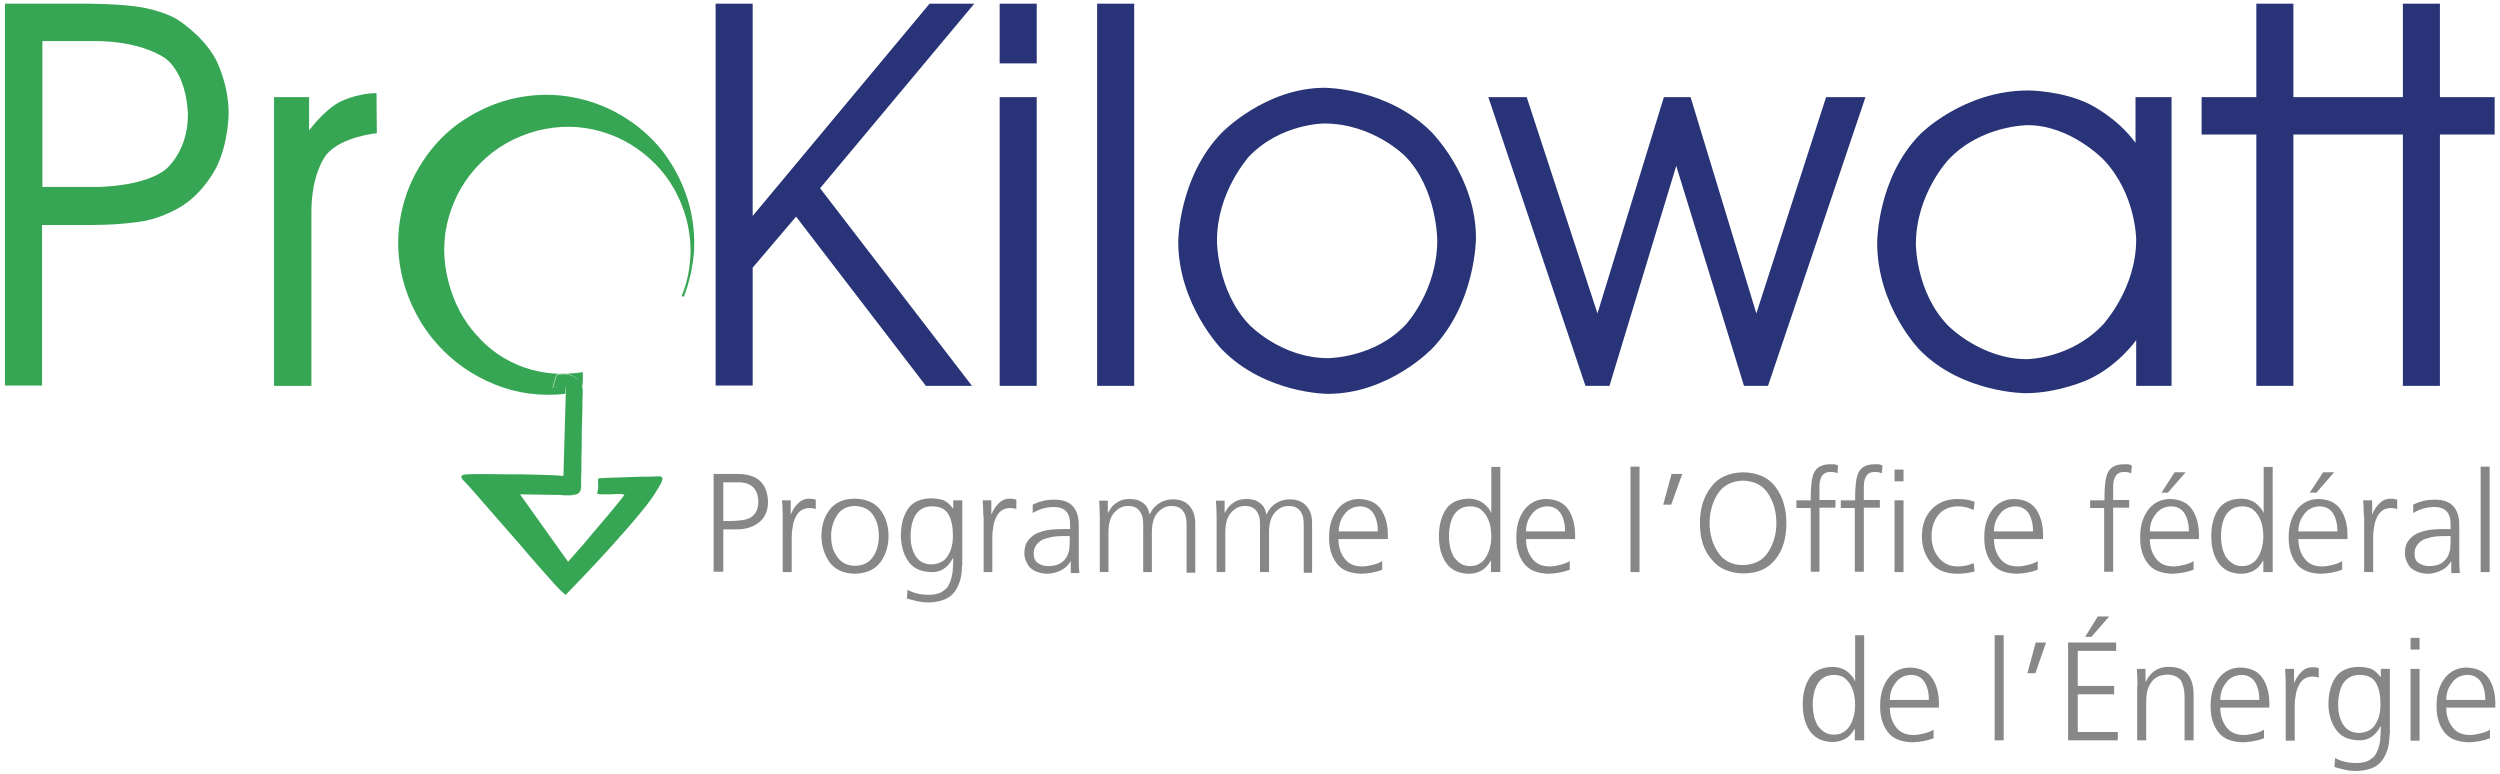<?xml version="1.0" encoding="utf-8"?>
<!-- Generator: Adobe Illustrator 15.1.0, SVG Export Plug-In . SVG Version: 6.00 Build 0)  -->
<!DOCTYPE svg PUBLIC "-//W3C//DTD SVG 1.1//EN" "http://www.w3.org/Graphics/SVG/1.1/DTD/svg11.dtd">
<svg version="1.1" id="Ebene_1" xmlns="http://www.w3.org/2000/svg" xmlns:xlink="http://www.w3.org/1999/xlink" x="0px" y="0px"
	 width="749px" height="232px" viewBox="0 0 749 232" style="enable-background:new 0 0 749 232;" xml:space="preserve">
<g>
	<path style="fill:#36A655;" d="M165.5,116.1l1.2-3.8c0.9-0.3,2-0.3,3.1-0.2c1.1,0.2,2.1,0.6,3,1.2c0.8,0.7,1.3,1.6,1.6,2.8
		c0.2-1.2,0.3-2.8,0.2-4.6c-6.3,1-12.2,0.5-17.8-1.5c-5.5-2-10.2-5.2-14.1-9.7c-4-4.4-6.8-9.8-8.4-16.1c-1.7-6.7-1.6-13.1,0.2-19.3
		c1.8-6.2,4.9-11.5,9.5-16.1c4.6-4.6,10.2-7.8,16.8-9.6c6.7-1.7,13.1-1.6,19.3,0.2c6.2,1.8,11.5,5,16.1,9.6
		c4.6,4.6,7.7,10.2,9.5,16.8c1,4,1.4,8,1.1,11.8c-0.3,3.9-1.1,7.6-2.6,11.1c0.3,0.1,0.5,0.1,0.7,0.2c1.6-4.2,2.6-8.6,3-13.2
		c0.3-4.6-0.1-9.2-1.3-14c-1.6-5.9-4.2-11.2-7.7-15.9c-3.5-4.6-7.8-8.3-12.7-11.2c-4.9-2.9-10.2-4.8-16-5.7
		c-5.7-0.9-11.6-0.6-17.6,0.9c-5.9,1.6-11.2,4.2-15.9,7.7c-4.6,3.5-8.3,7.8-11.2,12.7c-2.9,4.9-4.8,10.2-5.7,16
		c-0.9,5.7-0.6,11.6,0.9,17.6c2,7.4,5.4,13.8,10.2,19.2c4.9,5.5,10.7,9.5,17.4,12.2c6.7,2.7,13.7,3.6,21.1,2.8l0.1-2.2L165.5,116.1"
		/>
	<path style="fill:#36A655;" d="M197.5,142.7c-0.1,0-0.9,0-2.4,0.1c-1.5,0-3.4,0-5.4,0.1c-2.1,0.1-4.2,0.1-6.1,0.2
		c-1.9,0.1-3.3,0.1-4.2,0.2c-0.2,0.1-0.3,0.6-0.2,1.6c0.1,1,0,1.9-0.3,2.8c-0.1,0.2,0.3,0.4,1.2,0.4c0.9,0,1.9,0,3,0
		c1.2-0.1,2.1-0.1,2.9-0.1c0.8,0.1,1.2,0.2,1,0.4c-1,1.3-2.4,3-4.2,5.2c-1.8,2.1-3.7,4.4-5.6,6.6c-1.9,2.3-3.5,4.2-4.9,5.7
		c-1.3,1.5-2,2.3-2.1,2.4l-14.4-20.2l12.6,0.2c0.1,0.1,0.5,0.1,1.5,0.1c0.9,0.1,1.9-0.1,2.8-0.3c0.9-0.3,1.3-1,1.4-2
		c0-0.1,0-0.9,0-2.6c0.1-1.6,0.1-3.7,0.1-6.2c0.1-2.5,0.1-5.1,0.1-7.8c0.1-2.7,0.1-5.1,0.2-7.4c0-2.1,0-3.7,0.1-4.7
		c0-0.4,0-0.7-0.1-1.1c-0.2-1.3-0.7-2.2-1.6-2.9c-0.9-0.6-1.9-1-3-1.2c-1-0.2-2.1-0.1-3.1,0.2l-1.2,3.8l4-0.2l-0.1,2.2l-0.7,24.4
		c-0.1,0-0.9-0.1-2.5-0.2c-1.6-0.1-3.7-0.1-6.2-0.2c-2.5-0.1-5.2-0.1-8.1-0.1c-6-0.1-10-0.1-12,0c-2,0.1-2.3,0.7-1,2
		c0.8,0.8,2.3,2.4,4.5,5c2.2,2.5,4.7,5.4,7.6,8.7c2.9,3.3,5.7,6.5,8.4,9.7c2.7,3.1,5,5.7,6.9,7.8c1.9,2,2.9,2.9,3.1,2.9
		c0.7-0.7,2.3-2.4,4.8-5c2.5-2.6,5.3-5.6,8.4-9c3.1-3.5,6.1-6.8,8.8-10.1c2.8-3.3,4.7-6,5.9-8.2
		C198.8,143.7,198.8,142.7,197.5,142.7"/>
	<path style="fill:#36A655;" d="M12.7,12.3V56h16.6c0,0,13.8,0,20.4-5.3c0,0,6.6-5.3,6.6-16.3c0,0,0-11.5-6.6-16.8
		c0,0-6.7-5.3-21.4-5.3H12.7 M1.5,1.1h24.3c0,0,10.4,0,16.7,1.1c0,0,6.3,1.1,10.4,3.5c0,0,7.6,4.6,11.6,11.8c0,0,4,7.3,4,16.4
		c0,0,0,8.7-3.6,16.1c0,0-3.6,7.4-10.2,11.6c0,0-4.6,3.1-10.9,4.5c0,0-6.3,1.3-16.2,1.3h-15v48.1H1.5V1.1z M93.4,115.6H82.1V29.1
		h10.5v10c0,0,4.1-5.7,8.9-8.4c0,0,4.8-2.7,11.3-2.8l0.1,12c0,0-10.5,1-15,6.3c0,0-4.6,5.3-4.6,17.2V115.6z"/>
	<path style="fill:#283477;" d="M225.5,80.2v35.3h-11.1V1.1h11.1v63.6l53-63.6h13.4l-46.2,55.3l45.5,59.2h-13.8l-38.9-50.7
		L225.5,80.2 M299.5,1.1h11.1v17.9h-11.1V1.1z M299.5,29.1h11.1v86.5h-11.1V29.1z M328.7,1.1h11.1v114.5h-11.1V1.1z M364.6,72.2
		L364.6,72.2c0,0,0,14.9,9.6,25c0,0,9.5,10.1,23.7,10.1c0,0,13.9,0,23.3-10.1c0,0,9.4-10.1,9.4-25.2c0,0,0-15.4-9.6-25.2
		c0,0-9.6-9.8-24.3-9.8c0,0-13.2,0-22.7,10.1C374.1,47.2,364.6,57.3,364.6,72.2z M353,72.4L353,72.4c0,0,0-19.1,13-32.6
		c0,0,13-13.5,30.9-13.5c0,0,18.8,0,32,13.3c0,0,13.3,13.3,13.3,31.7c0,0,0,19.4-13,33c0,0-12.9,13.7-31.4,13.7
		c0,0-18.8,0-31.8-13.4C366,104.6,353,91.2,353,72.4z M526.2,93.9L526.2,93.9l20.9-64.8h11.8l-29.2,86.5h-7.2l-20.3-65.9l-20,65.9
		H475l-29.1-86.5h11.5l21.2,64.8l19.9-64.8h8L526.2,93.9z M640,71.8L640,71.8c0,0,0-13.7-9.8-24c0,0-9.9-10.3-22.7-10.3
		c0,0-14,0-23.7,10.3c0,0-9.8,10.3-9.8,25.4c0,0,0,14.5,9.7,24.4c0,0,9.8,10,23.5,10c0,0,13.2,0,23-10.5C630.2,97,640,86.5,640,71.8
		z M640,101.9L640,101.9c0,0-5.2,7.5-14.1,11.7c0,0-8.9,4.2-19.1,4.2c0,0-19,0-31.7-13c0,0-12.7-13-12.7-32.1c0,0,0-19.4,12.9-32.5
		c0,0,12.9-13.1,32.4-13.1c0,0,10,0,18.3,4.1c0,0,8.3,4,13.8,11.6V29.1h10.8v86.5H640V101.9z M676,115.6V40.3h-16.4V29.1H676v-28
		h11.1v28h16.4v11.2h-16.4v75.3H676z M719.9,115.6V40.3h-16.4V29.1h16.4v-28H731v28h16.4v11.2H731v75.3H719.9z"/>
	<path style="fill:#878787;" d="M213.8,142h7.2c5.9,0,8.9,2.8,9.1,8.3c0,2.7-0.9,4.8-2.7,6.2c-1.7,1.4-4,2.1-6.7,2.1h-4v12.7h-2.9
		V142 M216.7,156.1h2c1.1,0,2.2-0.1,3.2-0.2c1-0.1,1.9-0.3,2.7-0.7c0.8-0.4,1.4-1,1.9-1.8c0.4-0.8,0.7-1.8,0.7-3.1
		c-0.1-3.8-2-5.7-5.8-5.8h-4.7V156.1z"/>
	<path style="fill:#878787;" d="M234.5,154.7c0-2-0.1-3.6-0.2-4.8h2.6v4.1h0.1c0.5-1.3,1.2-2.3,2.1-3.2c0.9-0.9,2-1.4,3.4-1.4
		c0.7,0,1.3,0.1,1.9,0.3v2.8c-0.6-0.2-1.2-0.3-1.9-0.3c-1,0-1.9,0.3-2.6,0.8c-0.7,0.5-1.2,1.2-1.6,2.1c-0.4,0.8-0.7,1.8-0.8,2.7
		c-0.2,1-0.3,2-0.3,3v10.6h-2.7V154.7"/>
	<path style="fill:#878787;" d="M246.1,160.6c0-3.1,0.8-5.7,2.4-7.8c1.6-2.2,4.2-3.4,7.6-3.4c3.5,0.1,6,1.2,7.7,3.4
		c1.6,2.2,2.4,4.8,2.4,7.8c0,3-0.8,5.6-2.4,7.8c-1.6,2.2-4.2,3.4-7.7,3.5c-3.4-0.1-5.9-1.2-7.6-3.5
		C247,166.2,246.1,163.6,246.1,160.6 M249,160.6c0,2.6,0.6,4.7,1.9,6.3c1.2,1.7,2.9,2.6,5.3,2.6c2.3,0,4.1-0.9,5.3-2.6
		c1.2-1.7,1.8-3.8,1.8-6.3c0-2.6-0.6-4.7-1.8-6.4c-1.2-1.7-3-2.5-5.3-2.6c-2.3,0-4.1,0.9-5.3,2.6C249.7,156,249,158.1,249,160.6z"/>
	<path style="fill:#878787;" d="M288.2,169.6c0,3.1-0.7,5.6-2.2,7.7c-1.5,2.1-4.2,3.1-7.8,3.2c-1.4,0-2.7-0.2-3.9-0.5
		c-1.2-0.3-2-0.5-2.6-0.7l0.2-2.6c1.8,1,3.9,1.5,6.3,1.5c1.7,0,3.1-0.3,4-0.9c1-0.6,1.8-1.3,2.2-2.4c0.5-1,0.8-2.2,1-3.5
		c0.1-1.3,0.2-2.7,0.2-4.2h-0.1c-1.5,2.9-3.7,4.3-6.5,4.2c-3.4-0.1-5.7-1.3-7.1-3.6c-0.7-1.1-1.2-2.2-1.5-3.5
		c-0.3-1.2-0.5-2.5-0.5-3.7c0-3.3,0.7-6,2.1-8.1c1.4-2.1,3.7-3.1,6.8-3.2c1.4,0,2.6,0.2,3.7,0.5c1,0.4,2,1.2,3,2.5h0.1v-2.4h2.7
		V169.6 M272.8,160.6c0,2.2,0.4,4.1,1.4,5.8c1,1.7,2.5,2.6,4.8,2.7c2.4-0.1,4.1-1,5.1-2.8c1-1.7,1.4-3.6,1.4-5.7
		c0-2.7-0.4-4.8-1.3-6.4c-0.9-1.7-2.6-2.5-5-2.5c-1.3,0-2.3,0.3-3.1,0.8c-0.8,0.5-1.5,1.2-2,2.1c-0.4,0.8-0.8,1.8-1,2.9
		C272.9,158.5,272.8,159.6,272.8,160.6z"/>
	<path style="fill:#878787;" d="M294.6,154.7c0-2-0.1-3.6-0.2-4.8h2.6v4.1h0.1c0.5-1.3,1.2-2.3,2.1-3.2c0.9-0.9,2-1.4,3.4-1.4
		c0.7,0,1.3,0.1,1.9,0.3v2.8c-0.6-0.2-1.2-0.3-1.9-0.3c-1,0-1.9,0.3-2.6,0.8c-0.7,0.5-1.2,1.2-1.6,2.1c-0.4,0.8-0.7,1.8-0.8,2.7
		c-0.2,1-0.3,2-0.3,3v10.6h-2.6V154.7"/>
	<path style="fill:#878787;" d="M320.9,167.9L320.9,167.9c-0.7,1.3-1.6,2.2-2.9,2.9c-1.3,0.7-2.6,1-4,1.1c-1.5,0-2.7-0.3-3.6-0.7
		c-1-0.4-1.7-1-2.2-1.6c-0.9-1.4-1.3-2.6-1.3-3.7c0-1.8,0.4-3.2,1.3-4.2c0.8-1,1.9-1.8,3.2-2.2c1.3-0.5,2.7-0.8,4.3-0.9
		c1.5-0.1,3-0.1,4.4-0.1h0.5v-1.1c0.1-3.7-1.5-5.5-4.9-5.5c-2.2,0-4.3,0.6-6.3,1.8v-2.5c2-1,4.1-1.5,6.3-1.5c5.1-0.1,7.6,2.6,7.5,8
		v9.5c0,1.6,0,3.1,0.2,4.5h-2.6V167.9 M320.6,160.6h-0.8c-1.1,0-2.3,0-3.4,0.1c-1.2,0.1-2.3,0.4-3.3,0.7c-1,0.3-1.8,0.9-2.4,1.6
		c-0.6,0.7-1,1.6-1,2.8c0,1.4,0.4,2.4,1.3,2.9c0.8,0.6,1.9,0.9,3.1,0.9c1.5,0,2.8-0.3,3.7-0.9c0.9-0.6,1.5-1.3,1.9-2.1
		c0.4-0.9,0.7-1.7,0.7-2.6c0.1-0.9,0.1-1.6,0.1-2.1V160.6z"/>
	<path style="fill:#878787;" d="M355.5,171.4v-14.3c0-0.8-0.1-1.5-0.2-2.2c-0.2-0.6-0.4-1.2-0.8-1.7c-0.3-0.5-0.8-0.9-1.4-1.2
		c-0.6-0.3-1.3-0.4-2.2-0.4c-1.5,0-2.8,0.6-4,1.9c-1.2,1.3-1.8,3.3-1.8,6v11.9h-2.6v-14.3c0-0.8-0.1-1.5-0.2-2.2
		c-0.2-0.6-0.4-1.2-0.8-1.7c-0.3-0.5-0.8-0.9-1.4-1.2c-0.6-0.3-1.3-0.4-2.2-0.4c-1.5,0-2.8,0.6-4,1.9c-1.2,1.3-1.8,3.3-1.8,6v11.9
		h-2.6V155c0-1.7-0.1-3.3-0.2-5h2.6v3.6l0.1,0c0.2-0.4,0.5-0.8,0.8-1.3c0.3-0.5,0.7-0.9,1.2-1.3c0.5-0.4,1.1-0.8,1.9-1.1
		c0.8-0.3,1.7-0.4,2.8-0.4c0.5,0,1.1,0.1,1.6,0.2c0.6,0.1,1.1,0.3,1.7,0.7c0.6,0.3,1.1,0.8,1.5,1.3c0.4,0.6,0.7,1.4,0.9,2.4h0.1
		c0.5-1.3,1.4-2.4,2.6-3.2c1.1-0.8,2.6-1.3,4.3-1.3c2.2,0,3.9,0.7,5,2c1.1,1.3,1.7,3,1.7,5.2v14.8H355.5"/>
	<path style="fill:#878787;" d="M390.6,171.4v-14.3c0-0.8-0.1-1.5-0.2-2.2c-0.2-0.6-0.4-1.2-0.8-1.7c-0.3-0.5-0.8-0.9-1.4-1.2
		c-0.6-0.3-1.3-0.4-2.2-0.4c-1.5,0-2.8,0.6-4,1.9c-1.2,1.3-1.8,3.3-1.8,6v11.9h-2.7v-14.3c0-0.8-0.1-1.5-0.2-2.2
		c-0.2-0.6-0.4-1.2-0.8-1.7c-0.3-0.5-0.8-0.9-1.4-1.2c-0.6-0.3-1.3-0.4-2.2-0.4c-1.5,0-2.8,0.6-4,1.9c-1.2,1.3-1.8,3.3-1.8,6v11.9
		h-2.6V155c0-1.7-0.1-3.3-0.2-5h2.6v3.6l0.1,0c0.2-0.4,0.5-0.8,0.8-1.3c0.3-0.5,0.7-0.9,1.2-1.3c0.5-0.4,1.1-0.8,1.9-1.1
		c0.8-0.3,1.7-0.4,2.8-0.4c0.5,0,1.1,0.1,1.6,0.2c0.6,0.1,1.1,0.3,1.7,0.7c0.6,0.3,1.1,0.8,1.5,1.3c0.4,0.6,0.7,1.4,0.9,2.4h0.1
		c0.5-1.3,1.4-2.4,2.6-3.2c1.2-0.8,2.6-1.3,4.3-1.3c2.2,0,3.9,0.7,5,2c1.2,1.3,1.7,3,1.7,5.2v14.8H390.6"/>
	<path style="fill:#878787;" d="M414.1,170.7c-2,0.8-4.1,1.1-6.2,1.2c-3.5-0.1-6-1.1-7.5-3.2c-1.5-2-2.3-4.7-2.2-8
		c0-3.3,0.9-6,2.5-8.1c1.6-2,3.8-3.1,6.5-3.1c3,0.1,5.2,1.1,6.6,3.2c1.3,2,2,4.5,2,7.5v1.3H401c0,2.3,0.6,4.2,1.8,5.8
		c1.2,1.6,2.9,2.4,5.3,2.4c1,0,2.1-0.2,3.3-0.5c1.2-0.3,2.1-0.7,2.7-1.1V170.7 M412.8,159.1c0-2-0.4-3.7-1.2-5.1
		c-0.9-1.5-2.3-2.3-4.2-2.3c-1.9,0.1-3.5,0.8-4.6,2.4c-1.2,1.5-1.7,3.2-1.7,5.1H412.8z"/>
	<path style="fill:#878787;" d="M449.4,171.4h-2.7V168h-0.1c-1.4,2.6-3.6,3.9-6.7,3.9c-2.9-0.1-5.1-1.1-6.6-3.2
		c-1.5-2.1-2.2-4.8-2.2-8c0-3.3,0.7-6,2.1-8.1c1.4-2.1,3.7-3.1,6.8-3.2c1.1,0,2,0.2,2.8,0.5c0.8,0.3,1.5,0.7,2,1.2
		c1.1,1,1.7,1.8,1.9,2.5h0.1v-13.7h2.7V171.4 M434.1,160.6c0,1,0.1,2,0.3,3.1c0.2,1.1,0.6,2,1,2.9c0.5,0.8,1.2,1.5,2,2.1
		c0.8,0.6,1.8,0.9,3.1,0.9c1.2,0,2.2-0.3,3-0.9c0.8-0.5,1.4-1.2,1.9-2.1c1-1.9,1.4-3.9,1.4-5.9c0-1-0.1-2-0.3-3.1
		c-0.2-1-0.6-2-1.1-2.9c-0.5-0.9-1.2-1.6-1.9-2.2c-0.8-0.5-1.8-0.8-3-0.8c-1.3,0-2.3,0.3-3.1,0.8c-0.8,0.5-1.5,1.2-2,2.1
		c-0.4,0.8-0.8,1.8-1,2.9C434.2,158.5,434.1,159.6,434.1,160.6z"/>
	<path style="fill:#878787;" d="M470.2,170.7c-2,0.8-4.1,1.1-6.2,1.2c-3.5-0.1-6-1.1-7.5-3.2c-1.5-2-2.3-4.7-2.2-8
		c0-3.3,0.9-6,2.5-8.1c1.6-2,3.8-3.1,6.5-3.1c3,0.1,5.2,1.1,6.6,3.2c1.3,2,2,4.5,2,7.5v1.3h-14.7c0,2.3,0.6,4.2,1.8,5.8
		c1.2,1.6,2.9,2.4,5.3,2.4c1,0,2.1-0.2,3.3-0.5c1.1-0.3,2.1-0.7,2.7-1.1V170.7 M468.9,159.1c0-2-0.4-3.7-1.2-5.1
		c-0.9-1.5-2.3-2.3-4.2-2.3c-1.9,0.1-3.5,0.8-4.6,2.4c-1.2,1.5-1.7,3.2-1.7,5.1H468.9z"/>
	<rect x="488.5" y="139.8" style="fill:#878787;" width="2.7" height="31.6"/>
	<polyline style="fill:#878787;" points="500.8,142 504,142 500.7,151.2 498.3,151.2 500.8,142 	"/>
	<path style="fill:#878787;" d="M509.3,156.7c0-4.1,1-7.7,3.2-10.6c2.1-3,5.4-4.5,9.8-4.6c4.4,0.1,7.7,1.6,9.8,4.6
		c2.1,2.9,3.1,6.5,3.1,10.6c0,4.6-1.1,8.2-3.3,10.9c-2.2,2.8-5.4,4.2-9.6,4.2c-4.2-0.1-7.4-1.5-9.5-4.2
		C510.4,164.9,509.3,161.3,509.3,156.7 M522.2,144c-3.4,0.1-5.9,1.4-7.6,4c-1.6,2.6-2.4,5.5-2.4,8.7c0,3.3,0.8,6.1,2.4,8.6
		c1.6,2.6,4.2,4,7.6,4c3.4-0.1,6-1.4,7.6-4c1.6-2.5,2.4-5.4,2.4-8.6c0-3.3-0.8-6.2-2.4-8.7C528.2,145.4,525.6,144.1,522.2,144z"/>
	<path style="fill:#878787;" d="M542.5,152.2h-4.3v-2.3h4.3v-1.6c0-1.1,0.1-2.3,0.2-3.4c0.1-1.1,0.3-2,0.6-2.9
		c0.4-0.9,0.9-1.6,1.7-2.1c0.8-0.5,1.8-0.8,3.2-0.8c0.4,0,0.9,0,1.4,0c0.5,0.1,0.8,0.2,1.1,0.4l-0.2,2.3c-0.6-0.3-1.3-0.4-2.1-0.4
		c-0.9,0-1.5,0.2-2,0.6c-0.5,0.4-0.8,1-1,1.6s-0.3,1.3-0.3,2.1c0,0.8,0,1.5,0,2.2v1.9h4.8v2.3h-4.8v19.2h-2.6V152.2"/>
	<path style="fill:#878787;" d="M555.8,152.2h-4.3v-2.3h4.3v-1.6c0-1.1,0.1-2.3,0.2-3.4c0.1-1.1,0.3-2,0.6-2.9
		c0.4-0.9,0.9-1.6,1.7-2.1c0.8-0.5,1.8-0.8,3.2-0.8c0.4,0,0.9,0,1.4,0c0.5,0.1,0.8,0.2,1.1,0.4l-0.2,2.3c-0.6-0.3-1.3-0.4-2.1-0.4
		c-0.9,0-1.5,0.2-2,0.6c-0.5,0.4-0.8,1-1,1.6s-0.3,1.3-0.3,2.1c0,0.8,0,1.5,0,2.2v1.9h4.8v2.3h-4.8v19.2h-2.7V152.2 M567.6,140.7
		h2.7v3.5h-2.7V140.7z M567.6,149.9h2.7v21.5h-2.7V149.9z"/>
	<path style="fill:#878787;" d="M591.3,152.8c-1.5-0.7-3-1.1-4.6-1.1c-2.6,0-4.6,0.9-5.9,2.5c-1.4,1.7-2.1,3.8-2.1,6.5
		c0,2.5,0.7,4.6,2.1,6.3c1.4,1.8,3.3,2.7,5.7,2.7c1.7,0,3.3-0.3,4.8-1l0.3,2.5c-1.7,0.5-3.6,0.7-5.5,0.7c-3.4-0.1-6-1.2-7.7-3.4
		c-1.7-2.2-2.6-4.8-2.6-7.8c0-3.4,1-6.1,2.9-8.1c1.9-2,4.5-3.1,7.7-3.1c1.3,0,2.4,0.1,3.3,0.3c0.4,0.1,0.8,0.2,1.2,0.3
		c0.3,0.1,0.5,0.2,0.7,0.3L591.3,152.8"/>
	<path style="fill:#878787;" d="M610.4,170.7c-2,0.8-4.1,1.1-6.2,1.2c-3.5-0.1-6-1.1-7.5-3.2c-1.5-2-2.3-4.7-2.2-8
		c0-3.3,0.9-6,2.5-8.1c1.6-2,3.8-3.1,6.5-3.1c3,0.1,5.2,1.1,6.6,3.2c1.3,2,2,4.5,2,7.5v1.3h-14.7c0,2.3,0.6,4.2,1.8,5.8
		c1.2,1.6,2.9,2.4,5.3,2.4c1,0,2.1-0.2,3.3-0.5c1.2-0.3,2.1-0.7,2.7-1.1V170.7 M609.1,159.1c0-2-0.4-3.7-1.2-5.1
		c-0.9-1.5-2.3-2.3-4.2-2.3c-1.9,0.1-3.5,0.8-4.6,2.4c-1.2,1.5-1.7,3.2-1.7,5.1H609.1z"/>
	<path style="fill:#878787;" d="M630.5,152.2h-4.3v-2.3h4.3v-1.6c0-1.1,0.1-2.3,0.2-3.4c0.1-1.1,0.3-2,0.6-2.9
		c0.4-0.9,0.9-1.6,1.7-2.1c0.8-0.5,1.8-0.8,3.2-0.8c0.4,0,0.9,0,1.4,0c0.5,0.1,0.8,0.2,1.1,0.4l-0.2,2.3c-0.6-0.3-1.3-0.4-2.1-0.4
		c-0.9,0-1.5,0.2-2,0.6c-0.5,0.4-0.8,1-1,1.6s-0.3,1.3-0.3,2.1c0,0.8,0,1.5,0,2.2v1.9h4.8v2.3h-4.8v19.2h-2.7V152.2"/>
	<path style="fill:#878787;" d="M657.1,170.7c-2,0.8-4.1,1.1-6.2,1.2c-3.5-0.1-6-1.1-7.5-3.2c-1.5-2-2.3-4.7-2.2-8
		c0-3.3,0.9-6,2.5-8.1c1.6-2,3.8-3.1,6.5-3.1c3,0.1,5.2,1.1,6.6,3.2c1.3,2,2,4.5,2,7.5v1.3h-14.7c0,2.3,0.6,4.2,1.8,5.8
		c1.2,1.6,2.9,2.4,5.3,2.4c1,0,2.1-0.2,3.3-0.5c1.2-0.3,2.1-0.7,2.7-1.1V170.7 M655.8,159.1c0-2-0.4-3.7-1.2-5.1
		c-0.9-1.5-2.3-2.3-4.2-2.3c-1.9,0.1-3.5,0.8-4.6,2.4c-1.2,1.5-1.7,3.2-1.7,5.1H655.8z M651.5,141.5h3.3l-5.3,6.1h-1.9L651.5,141.5z
		"/>
	<path style="fill:#878787;" d="M680.8,171.4h-2.7V168H678c-1.4,2.6-3.6,3.9-6.7,3.9c-2.9-0.1-5.1-1.1-6.6-3.2
		c-1.5-2.1-2.2-4.8-2.2-8c0-3.3,0.7-6,2.1-8.1c1.4-2.1,3.7-3.1,6.8-3.2c1.1,0,2,0.2,2.8,0.5c0.8,0.3,1.5,0.7,2,1.2
		c1.1,1,1.7,1.8,1.9,2.5h0.1v-13.7h2.7V171.4 M665.4,160.6c0,1,0.1,2,0.3,3.1c0.2,1.1,0.6,2,1,2.9c0.5,0.8,1.2,1.5,2,2.1
		c0.8,0.6,1.8,0.9,3.1,0.9c1.2,0,2.2-0.3,3-0.9c0.8-0.5,1.4-1.2,1.9-2.1c1-1.9,1.4-3.9,1.4-5.9c0-1-0.1-2-0.3-3.1
		c-0.2-1-0.6-2-1.1-2.9c-0.5-0.9-1.2-1.6-1.9-2.2c-0.8-0.5-1.8-0.8-3-0.8c-1.3,0-2.3,0.3-3.1,0.8c-0.8,0.5-1.5,1.2-2,2.1
		c-0.4,0.8-0.8,1.8-1,2.9C665.5,158.5,665.4,159.6,665.4,160.6z"/>
	<path style="fill:#878787;" d="M701.6,170.7c-2,0.8-4.1,1.1-6.2,1.2c-3.5-0.1-6-1.1-7.5-3.2c-1.5-2-2.3-4.7-2.2-8
		c0-3.3,0.9-6,2.5-8.1c1.6-2,3.8-3.1,6.5-3.1c3,0.1,5.2,1.1,6.6,3.2c1.3,2,2,4.5,2,7.5v1.3h-14.7c0,2.3,0.6,4.2,1.8,5.8
		c1.2,1.6,2.9,2.4,5.3,2.4c1,0,2.1-0.2,3.3-0.5c1.2-0.3,2.1-0.7,2.7-1.1V170.7 M700.3,159.1c0-2-0.4-3.7-1.2-5.1
		c-0.9-1.5-2.3-2.3-4.2-2.3c-1.9,0.1-3.5,0.8-4.6,2.4c-1.2,1.5-1.7,3.2-1.7,5.1H700.3z M696,141.5h3.3l-5.3,6.1H692L696,141.5z"/>
	<path style="fill:#878787;" d="M708.2,154.7c0-2-0.1-3.6-0.2-4.8h2.7v4.1h0.1c0.5-1.3,1.2-2.3,2.1-3.2c0.9-0.9,2-1.4,3.4-1.4
		c0.7,0,1.3,0.1,1.9,0.3v2.8c-0.6-0.2-1.2-0.3-1.9-0.3c-1,0-1.9,0.3-2.6,0.8c-0.7,0.5-1.2,1.2-1.6,2.1c-0.4,0.8-0.7,1.8-0.8,2.7
		c-0.2,1-0.3,2-0.3,3v10.6h-2.7V154.7"/>
	<path style="fill:#878787;" d="M734.5,167.9L734.5,167.9c-0.7,1.3-1.6,2.2-2.9,2.9c-1.3,0.7-2.6,1-4,1.1c-1.5,0-2.7-0.3-3.6-0.7
		c-1-0.4-1.7-1-2.2-1.6c-0.9-1.4-1.3-2.6-1.3-3.7c0-1.8,0.4-3.2,1.3-4.2c0.8-1,1.9-1.8,3.2-2.2c1.3-0.5,2.7-0.8,4.3-0.9
		c1.5-0.1,3-0.1,4.4-0.1h0.5v-1.1c0.1-3.7-1.5-5.5-4.9-5.5c-2.2,0-4.3,0.6-6.3,1.8v-2.5c2-1,4.1-1.5,6.3-1.5c5.1-0.1,7.6,2.6,7.5,8
		v9.5c0,1.6,0,3.1,0.2,4.5h-2.6V167.9 M734.3,160.6h-0.8c-1.1,0-2.3,0-3.4,0.1c-1.2,0.1-2.3,0.4-3.3,0.7c-1,0.3-1.8,0.9-2.4,1.6
		c-0.6,0.7-1,1.6-1,2.8c0,1.4,0.4,2.4,1.3,2.9c0.8,0.6,1.9,0.9,3.1,0.9c1.5,0,2.8-0.3,3.7-0.9c0.9-0.6,1.5-1.3,1.9-2.1
		c0.4-0.9,0.7-1.7,0.7-2.6c0.1-0.9,0.1-1.6,0.1-2.1V160.6z"/>
	<rect x="743.2" y="139.8" style="fill:#878787;" width="2.7" height="31.6"/>
	<path style="fill:#878787;" d="M558.4,221.8h-2.7v-3.4h-0.1c-1.4,2.6-3.6,3.9-6.7,3.9c-2.9-0.1-5.1-1.1-6.6-3.2
		c-1.5-2.1-2.2-4.8-2.2-8c0-3.3,0.7-6,2.1-8.1c1.4-2.1,3.7-3.1,6.8-3.2c1.1,0,2,0.2,2.8,0.5c0.8,0.3,1.5,0.7,2,1.2
		c1.1,1,1.7,1.8,1.9,2.5h0.1v-13.7h2.7V221.8 M543.1,211.1c0,1,0.1,2,0.3,3.1c0.2,1.1,0.6,2,1,2.9c0.5,0.8,1.2,1.5,2,2.1
		c0.8,0.6,1.8,0.9,3.1,0.9c1.2,0,2.2-0.3,3-0.9c0.8-0.5,1.4-1.2,1.9-2.1c1-1.9,1.4-3.9,1.4-5.9c0-1-0.1-2-0.3-3.1
		c-0.2-1-0.6-2-1.1-2.9c-0.5-0.9-1.2-1.6-1.9-2.2c-0.8-0.5-1.8-0.8-3-0.8c-1.3,0-2.3,0.3-3.1,0.8c-0.8,0.5-1.5,1.2-2,2.1
		c-0.4,0.8-0.8,1.8-1,2.9C543.2,209,543.1,210.1,543.1,211.1z"/>
	<path style="fill:#878787;" d="M579.2,221.2c-2,0.8-4.1,1.1-6.2,1.2c-3.5-0.1-6-1.1-7.5-3.2c-1.5-2-2.3-4.7-2.2-8
		c0-3.3,0.9-6,2.5-8.1c1.6-2,3.8-3.1,6.5-3.1c3,0.1,5.2,1.1,6.6,3.2c1.3,2,2,4.5,2,7.5v1.3h-14.7c0,2.3,0.6,4.2,1.8,5.8
		c1.2,1.6,2.9,2.4,5.3,2.4c1,0,2.1-0.2,3.3-0.5c1.2-0.3,2.1-0.7,2.7-1.1V221.2 M577.9,209.6c0-2-0.4-3.7-1.2-5.1
		c-0.9-1.5-2.3-2.3-4.2-2.3c-1.9,0.1-3.5,0.8-4.6,2.4c-1.2,1.5-1.7,3.2-1.7,5.1H577.9z"/>
	<rect x="597.6" y="190.3" style="fill:#878787;" width="2.7" height="31.5"/>
	<polyline style="fill:#878787;" points="609.9,192.5 613,192.5 609.8,201.7 607.4,201.7 609.9,192.5 	"/>
	<path style="fill:#878787;" d="M619.7,192.5H634v2.5h-11.5v10.5h10.9v2.5h-10.9v11.3h12v2.5h-14.9V192.5 M628.5,184.7h3.4l-5.3,6.1
		h-1.9L628.5,184.7z"/>
	<path style="fill:#878787;" d="M640.4,205.4c0-1.7-0.1-3.3-0.2-5h2.6v3.8h0.1c0.3-0.5,0.5-1,0.9-1.5s0.8-1,1.3-1.4
		c0.5-0.4,1.2-0.8,2-1.1c0.8-0.3,1.7-0.4,2.8-0.4c2.6,0,4.5,0.8,5.7,2.4c1.1,1.5,1.6,3.5,1.6,5.9v13.7h-2.7v-13c0-2-0.4-3.7-1.1-4.9
		c-0.8-1.1-2.1-1.7-4-1.8c-2.4,0.1-4,0.9-5,2.5c-0.5,0.8-0.9,1.6-1.1,2.5c-0.2,0.9-0.3,1.9-0.3,2.8v11.9h-2.7V205.4"/>
	<path style="fill:#878787;" d="M678.2,221.2c-2,0.8-4.1,1.1-6.2,1.2c-3.5-0.1-6-1.1-7.5-3.2c-1.5-2-2.3-4.7-2.2-8
		c0-3.3,0.9-6,2.5-8.1c1.6-2,3.8-3.1,6.5-3.1c3,0.1,5.2,1.1,6.6,3.2c1.3,2,2,4.5,2,7.5v1.3h-14.7c0,2.3,0.6,4.2,1.8,5.8
		c1.2,1.6,2.9,2.4,5.3,2.4c1,0,2.1-0.2,3.3-0.5c1.2-0.3,2.1-0.7,2.7-1.1V221.2 M676.9,209.6c0-2-0.4-3.7-1.2-5.1
		c-0.9-1.5-2.3-2.3-4.2-2.3c-1.9,0.1-3.5,0.8-4.6,2.4c-1.2,1.5-1.7,3.2-1.7,5.1H676.9z"/>
	<path style="fill:#878787;" d="M684.8,205.2c0-2-0.1-3.6-0.2-4.8h2.7v4.1h0.1c0.5-1.3,1.2-2.3,2.1-3.2c0.9-0.9,2-1.4,3.4-1.4
		c0.7,0,1.3,0.1,1.8,0.3v2.8c-0.6-0.2-1.2-0.3-1.9-0.3c-1,0-1.9,0.3-2.6,0.8c-0.7,0.5-1.2,1.2-1.6,2.1c-0.4,0.8-0.7,1.8-0.8,2.7
		c-0.2,1-0.3,2-0.3,3v10.6h-2.7V205.2"/>
	<path style="fill:#878787;" d="M715.9,220.1c0,3.1-0.7,5.6-2.2,7.7c-1.5,2.1-4.2,3.1-7.8,3.2c-1.4,0-2.7-0.2-3.9-0.5
		c-1.2-0.3-2-0.5-2.6-0.7l0.2-2.7c1.8,1,3.9,1.5,6.3,1.5c1.7,0,3.1-0.3,4-0.9c1-0.6,1.8-1.3,2.2-2.4c0.5-1,0.8-2.2,1-3.5
		c0.1-1.3,0.2-2.7,0.2-4.2h-0.1c-1.5,2.9-3.7,4.3-6.5,4.2c-3.4-0.1-5.7-1.3-7.1-3.6c-0.7-1.1-1.2-2.2-1.5-3.4
		c-0.3-1.2-0.5-2.5-0.5-3.7c0-3.3,0.7-6,2.1-8.1c1.4-2.1,3.7-3.1,6.8-3.2c1.4,0,2.6,0.2,3.7,0.5c1,0.4,2,1.2,3,2.5h0.1v-2.4h2.7
		V220.1 M700.5,211.1c0,2.2,0.4,4.1,1.4,5.8c1,1.7,2.5,2.6,4.8,2.7c2.4-0.1,4.1-1,5.1-2.8c1-1.7,1.4-3.6,1.4-5.7
		c0-2.7-0.4-4.8-1.3-6.4c-0.9-1.7-2.6-2.5-5-2.5c-1.3,0-2.3,0.3-3.1,0.8c-0.8,0.5-1.5,1.2-2,2.1c-0.4,0.8-0.8,1.8-1,2.9
		C700.6,209,700.5,210.1,700.5,211.1z"/>
	<path style="fill:#878787;" d="M722.2,191.1h2.7v3.5h-2.7V191.1z M722.2,200.4h2.7v21.5h-2.7V200.4z"/>
	<path style="fill:#878787;" d="M745.9,221.2c-2,0.8-4.1,1.1-6.2,1.2c-3.5-0.1-6-1.1-7.5-3.2c-1.5-2-2.3-4.7-2.2-8
		c0-3.3,0.9-6,2.5-8.1c1.6-2,3.8-3.1,6.5-3.1c3,0.1,5.2,1.1,6.6,3.2c1.3,2,2,4.5,2,7.5v1.3h-14.7c0,2.3,0.6,4.2,1.8,5.8
		c1.2,1.6,2.9,2.4,5.3,2.4c1,0,2.1-0.2,3.3-0.5c1.2-0.3,2.1-0.7,2.7-1.1V221.2 M744.6,209.6c0-2-0.4-3.7-1.2-5.1
		c-0.9-1.5-2.3-2.3-4.2-2.3c-1.9,0.1-3.5,0.8-4.6,2.4c-1.2,1.5-1.7,3.2-1.7,5.1H744.6z"/>
</g>
</svg>
